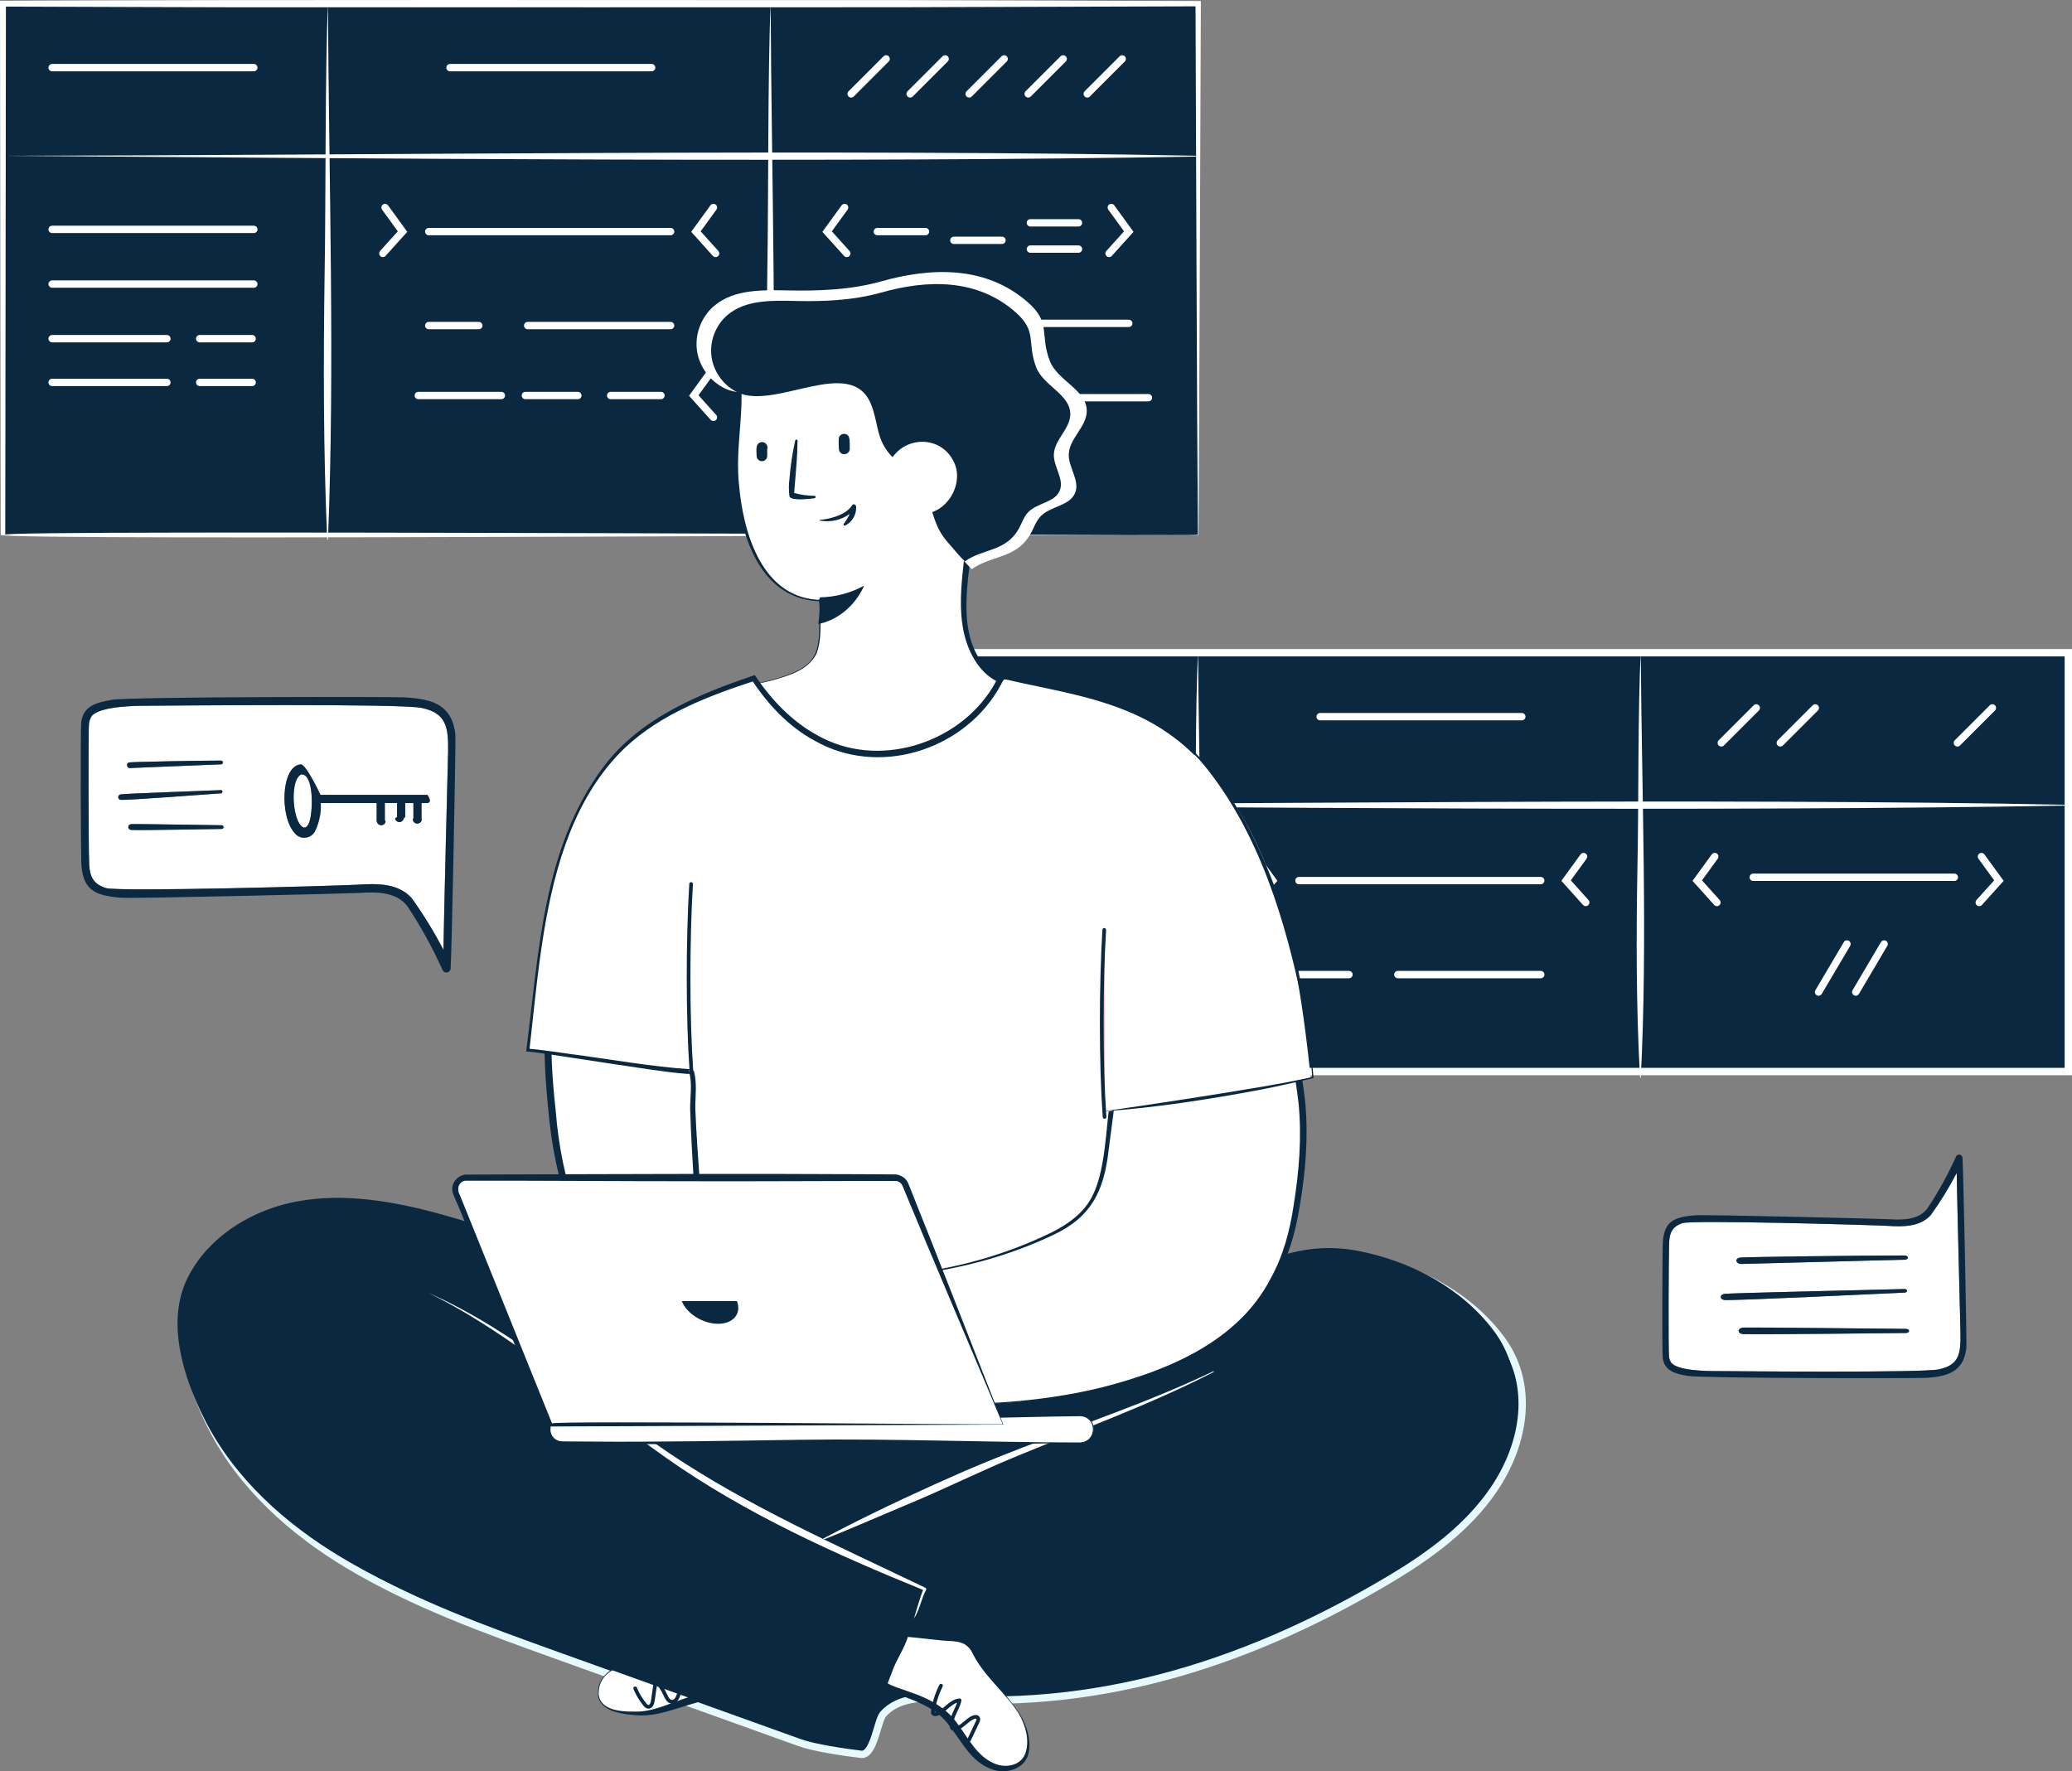 <?xml version="1.0" encoding="UTF-8"?>
<svg xmlns="http://www.w3.org/2000/svg" id="Layer_2" viewBox="0 0 562.8 481.16">
  <rect x="0" y="0" width="562.8" height="481.16" fill="#808080" stroke="none"/>
  <defs>
    <style>.cls-1{stroke:#fff;}.cls-1,.cls-2,.cls-3,.cls-4{fill:#0a2840;}.cls-1,.cls-5,.cls-6{stroke-linecap:round;}.cls-1,.cls-4{stroke-miterlimit:10;stroke-width:2px;}.cls-2,.cls-7,.cls-3{stroke-width:0px;}.cls-7{fill:#fff;}.cls-3{fill-rule:evenodd;}.cls-5{fill:#ee7273;}.cls-5,.cls-6{stroke:#0a2840;stroke-linejoin:round;}.cls-6{fill:none;}.cls-4{stroke:#e6f9fc;}</style>
  </defs>
  <g id="Layer_1-2">
    <rect class="cls-2" x=".8" y="1" width="324.65" height="144.29"></rect>
    <path class="cls-7" d="m325.52,145.36c-.62-.61-325.99,1.73-325.33-.07C.19,145.29,0,1,0,1c0,0,0-.8,0-.8,0,0,.8,0,.8,0C75.72-.13,168.95.06,244.29.03c0,0,81.16.25,81.16.25,0,0,.73,0,.73,0,0,0,0,.72,0,.72-.18,35.97-.37,108.4-.65,144.36h0Zm-.14-.14c-.3-35.96-.5-108.27-.65-144.22,0,0,.72.72.72.72s-81.16.25-81.16.25c-40.46.04-121.88.01-162.32.01-27.05.04-54.11-.13-81.16-.19l.8-.8s-.18,144.29-.18,144.29c-3.95-1.56,324.88.38,323.96-.07h0Z"></path>
    <path class="cls-7" d="m89.08,1c.22,47.22,1.92,98.6,0,145.62,0,0-.2,0-.2,0-1.07-24.27-1.04-48.54-.7-72.81.33-18.01.1-55.21.9-72.81h0Z"></path>
    <path class="cls-7" d="m209.32,1c.22,47.22,1.92,98.6,0,145.62,0,0-.2,0-.2,0-1.07-24.27-1.04-48.54-.7-72.81.33-18.01.1-55.21.9-72.81h0Z"></path>
    <path class="cls-7" d="m.8,42.32c95.81-.13,230.24-1.92,324.65,0,.12,0,.13.2,0,.2-93.69,1.72-230.22.51-324.65-.2h0Z"></path>
    <line class="cls-1" x1="14.16" y1="18.37" x2="68.94" y2="18.37"></line>
    <line class="cls-1" x1="122.23" y1="18.37" x2="177" y2="18.37"></line>
    <line class="cls-1" x1="14.16" y1="62.31" x2="68.94" y2="62.31"></line>
    <line class="cls-1" x1="14.16" y1="77.16" x2="68.94" y2="77.16"></line>
    <line class="cls-1" x1="14.16" y1="92" x2="45.33" y2="92"></line>
    <line class="cls-1" x1="54.24" y1="92" x2="68.49" y2="92"></line>
    <line class="cls-1" x1="14.16" y1="103.88" x2="45.33" y2="103.88"></line>
    <line class="cls-1" x1="54.24" y1="103.88" x2="68.49" y2="103.88"></line>
    <line class="cls-1" x1="116.46" y1="62.91" x2="182.15" y2="62.91"></line>
    <polyline class="cls-1" points="193.78 56.37 189.03 62.91 194.37 68.84"></polyline>
    <polyline class="cls-1" points="104.59 56.37 109.34 62.91 103.99 68.84"></polyline>
    <path class="cls-1" d="m143.33,88.44h38.82"></path>
    <path class="cls-1" d="m116.46,88.44h13.59"></path>
    <polyline class="cls-1" points="193.19 100.91 188.44 107.44 193.78 113.38"></polyline>
    <polyline class="cls-1" points="229.41 56.37 224.66 62.91 230 68.84"></polyline>
    <polyline class="cls-1" points="301.85 56.37 306.6 62.91 301.25 68.84"></polyline>
    <line class="cls-1" x1="113.62" y1="107.44" x2="136.18" y2="107.44"></line>
    <line class="cls-1" x1="142.71" y1="107.44" x2="156.96" y2="107.44"></line>
    <line class="cls-1" x1="165.87" y1="107.44" x2="179.53" y2="107.44"></line>
    <line class="cls-1" x1="238.31" y1="62.91" x2="251.38" y2="62.91"></line>
    <line class="cls-1" x1="259.09" y1="65.28" x2="272.16" y2="65.28"></line>
    <line class="cls-1" x1="251.97" y1="87.84" x2="306.6" y2="87.84"></line>
    <line class="cls-1" x1="226.44" y1="109.22" x2="257.31" y2="109.22"></line>
    <line class="cls-1" x1="266.22" y1="109.22" x2="281.66" y2="109.22"></line>
    <line class="cls-1" x1="289.97" y1="108.03" x2="311.94" y2="108.03"></line>
    <line class="cls-1" x1="279.88" y1="67.66" x2="292.94" y2="67.66"></line>
    <line class="cls-1" x1="279.88" y1="60.53" x2="292.94" y2="60.53"></line>
    <line class="cls-1" x1="234.16" y1="80.12" x2="226.44" y2="93.19"></line>
    <line class="cls-1" x1="244.25" y1="80.12" x2="236.53" y2="93.19"></line>
    <line class="cls-1" x1="240.69" y1="16" x2="231.19" y2="25.5"></line>
    <line class="cls-1" x1="256.72" y1="16" x2="247.22" y2="25.5"></line>
    <line class="cls-1" x1="272.75" y1="16" x2="263.25" y2="25.5"></line>
    <line class="cls-1" x1="288.78" y1="16" x2="279.28" y2="25.5"></line>
    <line class="cls-1" x1="304.82" y1="16" x2="295.32" y2="25.5"></line>
    <path class="cls-7" d="m531.49,318.61c-2.06,3.99-4.42,7.82-7.04,11.46-2.95,3.23-7.46,3.21-11.83,2.92-5.21-.27-52.83-1.61-55.58-.74-3.03.97-3.68,2.89-3.68,6.23-.1,1.58-.23,28.98,0,30.19.1.52.28,1.02.55,1.47,1.76,2.23,9.64,2.31,12.24,2.31,6.02.03,55.87.5,60.49-.47,5.5-1.15,5.99-4.18,5.88-9.99,0-.37-.94-36.92-1.02-43.37Zm-58.75,23c1.61-.17,33.01-.57,44.57-.57.24,0,.48.06.65.17.17.11.27.26.27.41s-.1.3-.27.41c-.17.11-.4.17-.65.17-3.05.03-43.21,1.15-44.37,1.15-1.56-.08-1.81-1.57-.2-1.74Zm-4.41,11.52c-.28-.06-.52-.17-.69-.31-.17-.15-.26-.33-.26-.51s.09-.36.26-.51c.17-.15.41-.26.69-.31.99-.25,42.09-1.12,49.03-1.34.18.02.35.08.47.17.12.09.18.21.18.32s-.07.23-.18.32c-.12.09-.29.15-.47.17-3.94.14-47.39,2.28-49.03,2Zm49.96,8.82c-.17.11-.39.17-.63.17-4.56.02-38.58.47-44,.31-.37,0-.73-.09-1-.26-.26-.17-.41-.4-.41-.63s.15-.47.41-.63c.26-.17.62-.26,1-.26,3.29-.09,37.76.31,44,.35.24,0,.46.06.63.17.17.11.26.25.26.4s-.09.29-.26.4Z"></path>
    <path class="cls-2" d="m532.84,313.96c-.15-.16-.34-.27-.56-.31-.22-.03-.44.01-.63.13-.19.12-.33.29-.4.5-2.16,4.79-4.69,9.4-7.59,13.79-2.23,3.23-6.57,3.41-10.56,3.12-2.5-.13-50.04-1.28-52.61-1.07-5.83.47-8.54,1.61-8.85,7.65-.08,1.53-.23,29.61,0,31.14.52,3.73,3.78,4.29,6.73,4.84,4.12.69,62.21.69,64.84.53,6.36-.37,10.14-1.97,10.9-8.07.15-1.21-.84-49.51-1.05-51.66,0-.22-.09-.43-.23-.6Zm-6.21,58.02c-4.62.97-54.46.5-60.49.47-2.6,0-10.48-.08-12.24-2.31-.27-.45-.45-.95-.55-1.47-.23-1.21-.1-28.6,0-30.19,0-3.34.65-5.26,3.68-6.23,2.74-.87,50.36.47,55.58.74,4.37.29,8.88.31,11.83-2.92,2.62-3.64,4.97-7.47,7.04-11.46.08,6.46,1.02,43,1.02,43.37.11,5.81-.37,8.85-5.88,9.99Z"></path>
    <path class="cls-2" d="m472.94,343.35c1.16,0,41.33-1.12,44.37-1.15.24,0,.48-.06.65-.17.17-.11.27-.26.27-.41s-.1-.3-.27-.41c-.17-.11-.4-.17-.65-.17-11.56,0-42.96.39-44.57.57-1.61.17-1.36,1.67.2,1.74Z"></path>
    <path class="cls-2" d="m517.83,350.96c.12-.09.18-.2.18-.32s-.07-.23-.18-.32c-.12-.09-.29-.15-.47-.17-6.93.22-48.04,1.08-49.03,1.34-.28.05-.52.16-.69.31-.17.15-.26.33-.26.51s.09.36.26.51c.17.15.41.26.69.31,1.63.28,45.09-1.85,49.03-2,.18-.02.35-.08.47-.17Z"></path>
    <path class="cls-2" d="m518.29,361.14c-.17-.11-.39-.17-.63-.17-6.24-.03-40.71-.44-44-.35-.37,0-.73.09-1,.26-.26.17-.41.4-.41.63s.15.47.41.63c.26.17.62.26,1,.26,5.42.16,39.45-.3,44-.31.24,0,.46-.06.63-.17.17-.11.26-.25.26-.4s-.09-.29-.26-.4Z"></path>
    <path class="cls-7" d="m81.81,210.38c-2.89,1.2-2.53,11.11-.13,13.82.89,1,1.56.76,2.22-.56,1.2-2.84,1.42-13.6-2.09-13.27Z"></path>
    <path class="cls-7" d="m114.46,192.29c-5.69-1.19-67.11-.62-74.53-.58-3.2,0-12.91.1-15.08,2.84-.33.56-.56,1.17-.68,1.81-.28,1.49-.12,35.24,0,37.19,0,4.12.8,6.48,4.53,7.68,3.38,1.07,62.06-.58,68.48-.91,5.39-.36,10.94-.38,14.58,3.6,3.23,4.49,6.13,9.21,8.67,14.12.1-7.96,1.25-52.99,1.25-53.44.14-7.16-.46-10.9-7.24-12.31Zm-79.35,14.82c.9-.15,18.45-.5,24.92-.5.14,0,.27.05.36.15.1.1.15.23.15.36s-.05.27-.15.36c-.1.1-.23.15-.36.15-1.7.03-24.15,1.01-24.8,1.01-.87-.07-1.01-1.38-.11-1.54Zm-2.46,10.15c-.15-.05-.29-.15-.39-.28-.1-.13-.15-.29-.15-.45s.05-.32.15-.45c.1-.13.23-.23.39-.28.55-.22,23.53-.98,27.41-1.18.1.02.19.07.26.15.07.08.1.18.1.28s-.04.2-.1.28c-.07.08-.16.13-.26.15-2.2.12-26.49,2.01-27.41,1.76Zm27.93,7.77c-.09.09-.22.15-.35.15-2.55.01-21.57.42-24.6.28-.21,0-.41-.08-.56-.23-.15-.15-.23-.35-.23-.56s.08-.41.23-.56c.15-.15.35-.23.56-.23,1.84-.08,21.11.28,24.6.3.13,0,.26.05.35.15.09.09.15.22.15.35s-.05.26-.15.35Zm55.51-6.88h-1.58v4.18c.09.18.08.35.03.52-.05.17-.14.33-.25.46-.12.13-.26.24-.42.31-.16.07-.34.11-.51.11s-.35-.04-.51-.11c-.16-.07-.31-.18-.42-.31-.12-.13-.2-.29-.25-.46-.05-.17-.07-.35.13-.52v-4.18h-2.22v3.82c-.34.17-.37.34-.43.5-.06.16-.15.31-.26.44-.12.13-.26.23-.41.3-.16.07-.32.11-.49.12-.17,0-.34-.05-.5-.13-.16-.07-.3-.18-.41-.31-.12-.13-.2-.28-.26-.44-.06-.16.55-.51.55-.51v-3.8h-3.33v4.65s.24.35.19.51c-.05.16-.14.32-.25.45-.11.13-.25.24-.41.31-.16.08-.33.12-.5.13-.34-.02-.67-.17-.9-.42-.23-.25-.36-.59-.35-.93v-4.69h-15.18c.14,2.5-.36,5.1-1.47,7.47-.24.54-.62,1-1.1,1.34-.48.34-1.04.55-1.63.6-.59.05-1.18-.05-1.71-.3-.53-.25-.99-.64-1.32-1.13-3.4-3.84-3.53-14.49-.22-17.53.52-.55,1.22-.88,1.98-.96,1.49-.13,5.38,8.29,5.38,8.29h29.04s1.56,1.96.02,2.22Z"></path>
    <path class="cls-2" d="m110.27,189.44c-3.24-.2-74.82-.2-79.9.66-3.64.68-7.66,1.37-8.29,5.97-.28,1.89-.1,36.48,0,38.37.38,7.44,3.72,8.85,10.9,9.43,3.16.26,61.74-1.15,64.82-1.31,4.91-.36,10.26-.14,13.01,3.84,3.56,5.4,6.69,11.08,9.35,16.99.09.26.26.48.49.62.23.14.51.2.77.16.27-.04.51-.18.69-.38.18-.2.28-.46.29-.74.26-2.65,1.47-62.15,1.29-63.65-.93-7.52-5.59-9.49-13.43-9.94Zm11.44,15.16c0,.46-1.15,45.49-1.25,53.44-2.54-4.91-5.44-9.63-8.67-14.12-3.64-3.98-9.19-3.96-14.58-3.6-6.42.34-65.1,1.99-68.48.91-3.74-1.19-4.53-3.56-4.53-7.68-.12-1.95-.28-35.7,0-37.19.12-.64.35-1.25.68-1.81,2.17-2.74,11.87-2.84,15.08-2.84,7.42-.04,68.84-.62,74.53.58,6.78,1.41,7.38,5.15,7.24,12.31Z"></path>
    <path class="cls-2" d="m35.23,208.64c.65,0,23.1-.98,24.8-1.01.14,0,.27-.05.36-.15.1-.1.15-.23.15-.36s-.05-.27-.15-.36c-.1-.1-.23-.15-.36-.15-6.46,0-24.02.35-24.92.5s-.76,1.47.11,1.54Z"></path>
    <path class="cls-2" d="m60.32,215.34c.07-.08.1-.18.1-.28s-.04-.2-.1-.28c-.07-.08-.16-.13-.26-.15-3.88.19-26.85.96-27.41,1.18-.15.05-.29.14-.39.28-.1.13-.15.29-.15.45s.05.32.15.45c.1.13.23.23.39.28.91.25,25.21-1.63,27.41-1.76.1-.02.19-.07.26-.15Z"></path>
    <path class="cls-2" d="m60.23,224.17c-3.49-.03-22.76-.39-24.6-.3-.21,0-.41.08-.56.23-.15.15-.23.35-.23.56s.08.41.23.56c.15.15.35.23.56.23,3.03.14,22.05-.26,24.6-.28.13,0,.26-.05.35-.15s.15-.22.15-.35-.05-.26-.15-.35c-.09-.09-.22-.15-.35-.15Z"></path>
    <path class="cls-2" d="m87.03,215.92s-3.89-8.42-5.38-8.29c-.75.07-1.45.41-1.98.96-3.31,3.04-3.18,13.69.22,17.53.33.49.79.87,1.32,1.13.53.25,1.12.36,1.71.3.59-.05,1.15-.26,1.63-.6.48-.34.86-.8,1.1-1.34,1.1-2.37,1.61-4.97,1.47-7.47h15.18v4.69c-.01.34.11.68.35.93.23.25.56.41.9.42.17,0,.34-.05.5-.13.16-.08.3-.18.41-.31.11-.13.2-.28.25-.45.05-.17-.19-.51-.19-.51v-4.65h3.33v3.8s-.6.34-.55.51c.06.16.15.31.26.44.12.13.26.23.41.31.16.07.33.12.5.13.17,0,.34-.05.49-.12.16-.07.3-.17.41-.3.12-.13.21-.27.26-.44.06-.16.08-.33.43-.5v-3.82h2.22v4.18c-.2.18-.19.35-.13.52.05.17.14.33.25.46.12.13.26.24.42.31.16.07.34.11.51.11s.35-.04.51-.11c.16-.07.31-.18.42-.31.12-.13.2-.29.25-.46.05-.17.07-.35-.03-.52v-4.18h1.58c1.53-.27-.02-2.22-.02-2.22h-29.04Zm-3.13,7.73c-.67,1.31-1.33,1.56-2.22.56-2.4-2.71-2.76-12.62.13-13.82,3.51-.33,3.29,10.42,2.09,13.27Z"></path>
    <rect class="cls-1" x="237.15" y="177.31" width="324.65" height="113.77"></rect>
    <path class="cls-7" d="m325.43,177.31c.22,37.42,1.92,78.15,0,115.41,0,0-.2,0-.2,0-1.07-19.23-1.04-38.46-.7-57.71.33-14.24.1-43.87.9-57.71h0Z"></path>
    <path class="cls-7" d="m445.67,177.31c.22,37.42,1.92,78.15,0,115.41,0,0-.2,0-.2,0-1.07-19.23-1.04-38.46-.7-57.71.33-14.24.1-43.87.9-57.71h0Z"></path>
    <path class="cls-7" d="m237.15,218.62c95.81-.13,230.24-1.92,324.65,0,.13,0,.13.2,0,.2-93.69,1.72-230.22.51-324.65-.2h0Z"></path>
    <line class="cls-1" x1="250.51" y1="194.68" x2="305.29" y2="194.68"></line>
    <line class="cls-1" x1="358.58" y1="194.68" x2="413.36" y2="194.68"></line>
    <line class="cls-1" x1="250.51" y1="238.62" x2="305.29" y2="238.62"></line>
    <line class="cls-1" x1="250.51" y1="253.46" x2="305.29" y2="253.46"></line>
    <line class="cls-1" x1="250.51" y1="268.3" x2="281.69" y2="268.3"></line>
    <line class="cls-1" x1="290.59" y1="268.3" x2="304.84" y2="268.3"></line>
    <line class="cls-1" x1="250.51" y1="280.18" x2="281.69" y2="280.18"></line>
    <line class="cls-1" x1="290.59" y1="280.18" x2="304.84" y2="280.18"></line>
    <line class="cls-1" x1="352.82" y1="239.21" x2="418.5" y2="239.21"></line>
    <polyline class="cls-1" points="430.13 232.68 425.38 239.21 430.72 245.15"></polyline>
    <polyline class="cls-1" points="340.94 232.68 345.69 239.21 340.35 245.15"></polyline>
    <path class="cls-1" d="m379.68,264.74h38.82"></path>
    <path class="cls-1" d="m352.82,264.74h13.59"></path>
    <polyline class="cls-1" points="465.76 232.68 461.01 239.21 466.35 245.15"></polyline>
    <polyline class="cls-1" points="538.2 232.68 542.95 239.21 537.6 245.15"></polyline>
    <line class="cls-1" x1="476.21" y1="238.31" x2="530.84" y2="238.31"></line>
    <line class="cls-1" x1="501.68" y1="256.43" x2="493.96" y2="269.49"></line>
    <line class="cls-1" x1="511.77" y1="256.43" x2="504.06" y2="269.49"></line>
    <line class="cls-1" x1="477.04" y1="192.3" x2="467.54" y2="201.8"></line>
    <line class="cls-1" x1="493.07" y1="192.3" x2="483.57" y2="201.8"></line>
    <line class="cls-1" x1="541.17" y1="192.3" x2="531.67" y2="201.8"></line>
    <path class="cls-4" d="m58.12,341.53c6.28-6.92,15.23-11.4,24.4-13.11,12.87-2.4,26.17-.07,38.8,3.38,26.76,7.33,51.85,19.68,78.75,26.55,11.93,3.05,19.7,1.92,31.36.98,14.78-1.19,29.95.26,44.82-.61,13.9-.82,28.94-1.89,41.93,1.92,1.72-1.12,3.43-2.24,5.13-3.36,14.53-9.48,29.01-18.93,47.24-15.47,14.33,2.72,28.15,9.94,37.02,21.67,9.43,12.46,6.6,28.74-1.85,41.16-7,10.29-17.33,17.86-28.04,24.25-36.94,22.04-77.28,35.54-120.87,32.53-5.83-.4-12.71-.47-16.91,4.19-1.58,1.75-2.5,11.35-6,10.94-4.32-.51-12.63-1.71-16.71-3.18-22.03-7.91-44.05-15.83-66.08-23.74-19.35-6.95-38.84-13.97-56.48-24.52-15.25-9.12-29.06-21.46-37.16-37.45-5.84-11.53-10.63-26.71-4.53-38.69,1.39-2.73,3.14-5.23,5.17-7.46Z"></path>
    <path class="cls-7" d="m206.95,336.36c6.29,7.01,13.74,13.51,21.73,18.53,4.67,2.94,9.68,5.28,14.55,7.86.11.14.23.26.34.4,1.56,2.01,3.1,4.42,2.61,6.91-.59,2.97-3.8,4.65-6.77,5.29-7.88,1.69-19.61.76-27.41-1.17-16.28-4.03-32.24-11.06-43.56-23.75-11.5-12.89-16.6-29.81-18.29-46.63-1.77-17.65-2.89-33.66,4.05-50.63,2.03-4.97,4.65-9.85,8.69-13.41s9.72-5.61,14.94-4.25c4.74,1.24,8.46,5.11,10.49,9.55,2.03,4.44,2.57,9.4,2.68,14.27.31,12.88-.08,21.49.98,34.43,1.21,14.74,5.2,31.71,14.97,42.58Z"></path>
    <path class="cls-2" d="m206.95,336.36c7.59,8.35,16.37,15.71,26.31,21.08,3.32,1.81,6.75,3.44,10.08,5.23,7.04,8.07.98,12.92-7.83,13.55-19.99,1.99-44.19-5.79-60-18.08-11.41-8.81-18.94-21.81-22.81-35.54-1.95-6.87-3.13-13.95-3.76-21.02-1.6-15.83-2.09-32.46,4.01-47.49,3.1-8.28,8.56-17.02,17.75-19.18,12.38-2.89,19.91,8.95,20.46,19.91.75,13.92-.32,28.54,1.29,42.4,1.59,13.88,5.15,28.36,14.5,39.15h0Zm0,0c-14.13-16.48-15.43-39.55-15.99-60.3,0,0-.18-10.6-.18-10.6-.18-6.94.03-14.25-3.12-20.6-5.32-10.83-17.1-11.94-25.34-3.52-2.41,2.45-4.24,5.43-5.75,8.55-7.84,15.98-7.6,34.17-5.66,51.5,3.17,40.71,23.93,63.84,63.54,72.9,7.19,1.46,25.46,3.74,30.52-2.14,2.52-2.95.28-6.81-1.86-9.31-6.42-3.33-13.52-6.79-19.49-11.29-6.09-4.45-11.66-9.58-16.68-15.19h0Z"></path>
    <path class="cls-7" d="m202.15,205.04c-2.92-3.71-7.27-13.2-2.5-17.24.72-.61,1.65-.94,2.55-1.21,2.92-.88,5.96-1.34,8.88-2.23,4.47-1.36,10.01-3.41,11.08-8.37.91-4.22.28-8.6.86-12.85-15.25-.36-20.42-15.1-22.36-27.91-1.04-6.84-.84-13.07-.2-19.82.73-7.76-.35-15.31,1.15-23.14.2-1.02.45-2.12,1.23-2.81.79-.7,1.91-.83,2.96-.92,9.63-.81,19.37-1.12,28.9.42,8.12,1.31,22.23,4.15,25.7,12.74,4.2,10.41,4.72,21.85,4.08,32.91-.51,8.81-2.15,17.51-2.64,26.31-.33,5.92.18,12.82,3.4,17.99,1.47,2.35,3.29,4.35,5.79,5.64,3.19,1.63,5.43-.05,7.91,2.82,2.21,2.56,3.7,6.85,2.97,10.19-.75,3.45-3.62,5.99-6.45,8.11-7.76,5.82-16.44,10.42-25.61,13.57-4.01,1.38-8.18,2.49-12.42,2.41-5.63-.1-10.99-2.27-16.18-4.45-5.69-2.38-11.47-4.88-16.08-8.97-1.1-.97-2.12-2.05-3.03-3.22Z"></path>
    <path class="cls-2" d="m202.15,205.04c-3.06-4.2-6.94-12.18-2.99-16.81.79-.98,2.02-1.4,3.17-1.74,2.34-.7,4.74-1.14,7.09-1.75,15.26-4.16,12.51-8.32,13.42-21.62,0,0,.18.21.18.21-3.63-.04-7.3-1.02-10.34-3.06-6.18-4.1-9.31-11.31-11.1-18.25-1.82-7.02-2.49-14.34-2.08-21.58.17-3.6.62-7.15.58-10.76.02-5.39-.27-10.9.55-16.29.25-1.39.36-3.02,1.38-4.22,1.03-1.25,2.96-1.39,4.3-1.49,0,0,2.7-.22,2.7-.22,9.03-.67,18.19-.74,27.15.82,7.19,1.28,14.58,2.84,20.62,7.32,1.87,1.44,3.51,3.4,4.47,5.62,3.28,8.08,4.35,16.91,4.36,25.51.04,7.24-.74,14.49-1.67,21.65-1.23,11.55-4.42,26.57,5.98,34.84,1.43,1.05,2.95,1.59,4.74,1.69,1.85,0,3.95.97,5,2.56,3.48,4.51,4.16,11.21-.27,15.34-8.01,7.32-17.95,12.37-28.07,16.1-6.72,2.57-14.19,3.99-21.2,1.7-3.47-1-6.79-2.43-10.11-3.83-6.56-2.8-13.38-5.99-17.88-11.74h0Zm0,0c4.53,5.72,11.36,8.86,17.93,11.62,3.32,1.39,6.65,2.79,10.11,3.77,7,2.23,14.36.79,21.04-1.81,9.97-3.84,19.77-9.01,27.6-16.35,2.52-2.54,3.48-6.12,2.37-9.55-.73-2.35-1.97-4.99-4.18-6.21-1.58-.73-3.53-.35-5.23-1.01-2.69-.98-4.84-3.02-6.45-5.3-6.39-9.42-4.14-21.45-3.08-32.04,1.89-15.67,3.28-32.56-3.37-47.28-4.74-7.33-14.96-9.18-23.03-10.78-8.81-1.58-17.81-1.56-26.72-.95,0,0-2.69.19-2.69.19-1.62.13-3.16.08-3.73,1.79-1.58,6.01-1.17,12.35-1.32,18.56-.22,7.17-1.43,14.35-.71,21.53,1.08,13.38,6.25,31.65,22.55,31.74-.82,4.83.33,10.03-1.51,14.69-2.32,4.55-7.74,5.94-12.27,7.25-2.36.6-4.76,1.02-7.09,1.7-2.42.48-4.35,2.42-4.67,4.9-.58,4.85,1.7,9.66,4.45,13.53h0Z"></path>
    <path class="cls-7" d="m343.83,250.43c-1.77-21.73-11.55-43.97-31.45-54.84-12.16-6.64-25.36-8.59-38.65-11.7-.39-.09-.81-.18-1.18-.05-.52.18-.81.72-1.06,1.2-6.35,12.2-20.07,20.22-33.88,19.79-14.35-.45-25.31-9.17-32.86-20.59-9.78,3.24-19.52,6.97-28.07,12.7-27.91,18.7-29.69,58.1-33.3,88.3,3.77.12,44.66,6.88,44.42,5.68,1.22,6.03.14,5.09.38,11.11.45,11.1,1.28,22.19,2.27,33.26,1.13,12.59,3.08,24.97,5.9,37.22,28.7,9.51,61.46,7.19,92.24,4.43,8.78-.79,17.88-1.68,25.47-6.13,21.35-12.53,22.26-49.55,25.31-71.1,2.36-16.67,5.84-32.27,4.45-49.29Z"></path>
    <path class="cls-2" d="m343.73,250.44c-1.69-19.52-9.82-39.73-26.34-51.19-9.76-6.91-21.55-9.85-33.12-12.29-1.98-.45-6.86-1.41-8.75-1.87-.61-.1-2.18-.57-2.64-.53-.53.18-.87,1.31-1.25,1.84,0,0-.75,1.33-.75,1.33-10.05,16.38-32.47,23.15-49.44,13.57-7.21-3.85-12.88-9.96-17.28-16.65l.83.29c-12.6,4.12-25.38,8.98-35.18,18.14-13.7,13.09-19.13,32.15-22.11,50.35-1.73,10.56-2.7,21.22-3.91,31.87,0,0-.38-.45-.38-.45,3.8.33,7.45.92,11.17,1.42,10.08,1.3,23.09,3.61,32.88,4.17-.04.01-.33.2-.27.61,0,0,1.25-.25,1.25-.25.96,3.32.4,6.92.42,10.33.13,3.39.33,6.83.55,10.24,1.35,20.45,3.15,40.95,7.92,60.92,0,0-.64-.7-.64-.7,9.72,3.1,19.82,5.03,30.02,5.88,10.2.92,20.48.99,30.72.6,10.26-.36,20.51-1.22,30.76-2.12,16.63-1.25,29.76-3.85,38.19-19.81,9.62-18.36,9.94-39.65,13.21-59.74,2.45-15.2,5.39-30.53,4.18-45.98h0Zm.2-.02c1.43,14.91-1.67,31.31-3.78,46.09-2.97,20.26-2.83,41.77-12.34,60.43-8.61,16.63-22.14,19.78-39.47,21.04-10.26.91-20.54,1.8-30.86,2.18-20.8.86-42.04-.25-61.95-6.89-4.81-20.27-6.51-41.06-7.63-61.81-.18-3.43-.34-6.84-.44-10.29-.01-3.44.63-6.7-.29-10.11,0,0,1.25-.25,1.25-.25.08.47-.27.71-.36.75-.56.25-1.08.13-1.65.13-3.29-.23-6.54-.72-9.8-1.16-5.5-.82-16.69-2.47-22.19-3.34-3.83-.56-7.7-1.23-11.5-1.58,0,0,.05-.4.05-.4,3.37-26.14,4.42-54.8,20.82-76.73,9.92-13.36,25.98-19.97,41.23-25.09,4.44,6.67,10.13,12.68,17.18,16.44,16.04,9.05,37.73,2.47,47.3-12.93,0,0,.73-1.26.73-1.26.25-.44.47-.8.74-1.3.31-.57.92-1.23,1.67-1.3.4-.05.73,0,1.01.06,3,.69,7.87,1.81,10.91,2.5,13.52,3,27.54,7.15,37.94,16.79,13.31,12.28,19.97,30.29,21.41,48.05h0Z"></path>
    <path class="cls-7" d="m162.52,460.46c-.28-2.3,1.03-4.93,3-6.39,2.72-2.02,6.22-2.54,9.45-3.57,3.63-1.16,6.99-3.01,10.47-4.55,3.48-1.54,7.2-2.8,11.01-2.66,3.81.14,7.73,1.89,9.63,5.19,1.6,2.77,1.25,6.2-.61,8.73-1.9,2.57-4.13,2.01-7.1,2.34-5.34.59-10.48,2.18-15.53,3.93-5.41,1.88-9.31,2.64-15.06,1.38-1.53-.34-3.11-.83-4.17-1.99-.63-.69-.98-1.53-1.09-2.41Z"></path>
    <path class="cls-2" d="m162.42,460.47c-.4-8.14,9.34-8.75,14.9-11.23,6.2-2.67,12.02-6.71,19.14-6.6,4.69.11,9.81,2.67,11.16,7.52.94,3.58-.44,8.11-4.04,9.68-1.27.48-2.5.49-3.6.58-4.35.3-8.69,1.42-12.89,2.69-4.28,1.28-8.68,2.99-13.27,2.89-3.84-.26-10.85-.73-11.4-5.53h0Zm.2-.02c.76,4.74,7.48,4.55,11.17,4.48,4.4-.31,8.37-2.33,12.7-3.72,4.31-1.39,8.75-2.55,13.39-2.76,1.13-.04,2.19-.06,3.03-.36,2.68-1.11,3.83-4.81,3.16-7.52-1.04-4.13-5.59-6.46-9.66-6.62-6.66-.29-12.7,3.67-18.81,5.99-5.65,2.22-15.32,2.31-14.98,10.51h0Z"></path>
    <path class="cls-6" d="m172.53,458.63c.65,1.58,1.54,3.07,2.63,4.39.24.29.53.59.9.63.78.08,1.16-.91,1.27-1.69.26-1.82.52-3.64.79-5.45,1.06,1.12,1.93,2.41,2.56,3.82.38.84.85,1.87,1.77,1.94,1.12.1,1.73-1.26,1.99-2.35.48-1.97.96-3.95,1.44-5.92"></path>
    <path class="cls-2" d="m56.24,339.48c6.28-6.92,15.23-11.4,24.4-13.11,12.87-2.4,26.17-.07,38.8,3.38,26.76,7.33,51.85,19.68,78.75,26.55,11.93,3.05,19.7,1.92,31.36.98,14.78-1.19,29.95.26,44.82-.61,13.9-.82,28.94-1.89,41.93,1.92,1.72-1.12,3.43-2.24,5.13-3.36,14.53-9.48,29.01-18.93,47.24-15.47,14.33,2.72,28.15,9.94,37.02,21.67,9.43,12.46,6.6,28.74-1.85,41.16-7,10.29-17.33,17.86-28.04,24.25-36.94,22.04-77.28,35.54-120.87,32.53-5.83-.4-12.71-.47-16.91,4.19-1.58,1.75-2.5,11.35-6,10.94-4.32-.51-12.63-1.71-16.71-3.18-22.03-7.91-44.05-15.83-66.08-23.74-19.35-6.95-38.84-13.97-56.48-24.52-15.25-9.12-29.06-21.46-37.16-37.45-5.84-11.53-10.63-26.71-4.53-38.69,1.39-2.73,3.14-5.23,5.17-7.46Z"></path>
    <path class="cls-7" d="m329.66,372.69c-17.2,8.86-35.48,15.43-53.33,22.81-8.93,3.66-17.59,7.92-26.48,11.74-4.34,1.84-15.8,6.71-20.02,8.49-8.65,3.58-9.27,3.72-.39-.83,10.54-5.38,21.98-10.68,32.83-15.41,13.34-5.73,27.05-10.56,40.59-15.76,9.03-3.42,17.99-7.06,26.71-11.23.11-.06.21.12.09.18h0Z"></path>
    <path class="cls-7" d="m276.81,465.47c-3.42-5.38-8.72-9.66-11.67-15.22-.63-1.18-1.19-2.43-2.12-3.38-1.67-1.71-4.89-1.48-7.13-1.75-3.05-.36-6.11-.72-9.16-1.08-.2-.02-.42-.05-.6.04,0,0,0,0-.01.01-.64,2.37-2.06,4.55-3.16,6.71-.65,1.28-2.54,6.05-2.8,6.81,1.25.94,3.97,1.81,5.69,2.45,3.66,1.37,7.42,2.79,10.34,5.39,2.16,1.92,3.74,4.38,5.38,6.76,1.64,2.38,3.39,4.75,5.78,6.38,2.38,1.63,5.52,2.41,8.21,1.35,5.81-2.31,3.78-10.49,1.26-14.46Z"></path>
    <path class="cls-2" d="m276.73,465.52c-3.62-5.74-9.24-9.97-12.38-16.06-1.69-3.8-4.54-3.59-8.21-3.8-2.65-.26-7.2-.82-9.74-1.02,0,0,.33-.39.33-.39-1.1,3.77-3.33,6.57-4.53,10.19-.44,1.13-.91,2.31-1.3,3.42,0,0-.27-.87-.27-.87,1.59,1.09,4.9,2,6.78,2.73,4.83,1.61,9.82,4.28,12.73,8.62,2.91,3.89,5.19,8.59,9.71,10.6,3.1,1.49,7.51.8,8.71-2.78,1.15-3.52-.02-7.5-1.83-10.64h0Zm.17-.11c1.96,3.23,3.31,7.19,2.44,10.99-1.04,4.29-6.4,5.7-10.11,4.14-2.6-.92-4.67-2.82-6.31-4.81-3.28-4.04-5.4-8.65-9.52-11.18-2.91-1.93-6.81-3.28-10.13-4.56-1.34-.52-2.79-1.11-4.05-2.1,0,0,.2-.53.2-.53.93-2.39,1.81-4.59,2.92-6.91,1.22-2.32,2.62-4.42,3.25-6.8.67-.4,1.24-.2,1.84-.14,0,0,1.26.16,1.26.16,1.58.2,5.9.76,7.54.97,1.63.17,3.39.17,5.1.75,1.78.51,2.89,2.19,3.62,3.76,2.8,6.21,8.29,10.61,11.94,16.28h0Z"></path>
    <path class="cls-7" d="m215.66,378.39c-1.6-.8-2.81-2.23-3.76-4.93-1.59-4.52-.66-9.88,1.9-13.87,3.6-5.6,9.89-9.01,16.34-10.78,6.44-1.77,13.18-2.13,19.81-3.02,11.22-1.51,22.23-4.59,32.61-9.12,4.96-2.17,9.95-4.81,13.14-9.17,3.52-4.8,4.35-10.98,5.07-16.87,1.08-8.78,2.16-17.56,3.24-26.34.94-7.63,1.94-15.47,5.67-22.2,3.73-6.73,10.89-12.17,18.59-11.56,6.57.52,12.17,5.32,15.41,11.04,5.26,9.3,7.84,23.41,9.45,33.93,1.81,11.83.63,23.92-1.54,35.62-2.82,15.21-11.31,28.17-25.03,35.78-30.71,17.04-69.91,15.93-103.84,12.79-2.95-.27-5.24-.39-7.04-1.3Z"></path>
    <path class="cls-2" d="m215.66,378.39c-6.17-3.73-5.39-13.79-1.73-19.09,3.96-5.97,10.8-9.29,17.58-10.96,4.58-1.13,9.27-1.61,13.93-2.15,13.98-1.49,27.75-5.3,40.37-11.49,4.12-2.1,8.07-4.87,10.38-8.86,4.16-6.99,4.13-19.32,5.37-27.26,1.6-10.96,1.68-24.58,6.29-34.8,3.82-8.78,13.47-16.37,23.42-13.67,12.4,3.49,16.85,17.22,19.6,28.41,1.62,6.93,2.88,13.87,3.66,20.95.88,9.45.08,18.98-1.52,28.3-1.13,7.01-3.12,14.02-6.67,20.21-17.6,32-70.18,34.98-102.71,33.28-4.69-.23-9.38-.57-14.06-.95,0,0-7.02-.63-7.02-.63-2.32-.25-4.75-.27-6.89-1.3h0Zm0,0c2.14,1.02,4.57,1.02,6.89,1.26,0,0,7.02.59,7.02.59,4.68.36,9.37.67,14.07.87,18.72.82,37.71.23,55.96-4.31,17.72-4.55,36.71-12.42,45.53-29.49,3.38-6.08,5.23-12.96,6.24-19.81,1.48-9.2,2.27-18.56,1.34-27.85-.8-6.93-2.1-13.89-3.72-20.66-2.75-10.53-6.59-23.62-18.21-27.05-6.65-1.88-13.54,1.71-17.74,6.82-5.98,7.2-7.11,16.97-8.32,26.01,0,0-1.81,13.98-1.81,13.98l-1.82,13.98c-1.26,10.78-4.69,17.91-14.92,22.69-12.77,6.08-26.66,9.66-40.7,11.06-4.67.52-9.35.98-13.92,2.08-6.76,1.62-13.57,4.89-17.54,10.8-3.7,5.33-4.49,15.22,1.64,19.02h0Z"></path>
    <path class="cls-7" d="m226.51,78.61c-4.02.32-8.07.37-12.1.29-7.06-.13-14.87-.41-20.3,4.08-3.53,2.92-5.41,7.67-4.81,12.17.6,4.49,3.66,8.58,7.83,10.47,11.14,5.04,33.29-10.96,39.18,3.21,2.31,5.57,1.43,10.3,5.95,15.04,3.64,3.82,8.46,5.3,10.38,10.73,1.5,4.23,2.17,8.87,4.84,12.63.68.96,1.47,1.85,2.25,2.74,1.39,1.58,2.72,3.17,4.22,4.63,5.49-3.88,12.39-2.77,16.18-9.97.79-1.5,1.35-3.15,2.53-4.38,2.64-2.75,7.82-2.79,9.33-6.27,1.46-3.36-1.82-6.95-1.69-10.6.15-4.28,4.87-7.45,4.89-11.72.02-5.78-7.99-8.24-10.05-13.64-2.77-7.26.42-10.3-5.9-15.86-11.31-9.95-26.05-9.61-39.78-5.75-4.22,1.19-8.56,1.86-12.94,2.21Z"></path>
    <path class="cls-2" d="m227.46,81.51c-3.7.29-7.42.33-11.13.25-6.5-.14-13.69-.41-18.67,3.76-3.25,2.72-4.97,7.15-4.4,11.34.56,4.2,3.38,8.02,7.23,9.79,10.27,4.73,30.62-10.15,36.06,3.08,2.14,5.21,1.34,9.61,5.5,14.05,3.36,3.57,7.8,4.96,9.57,10.03,1.39,3.95,2.02,8.28,4.48,11.8.63.9,1.35,1.73,2.07,2.56,1.28,1.48,2.51,2.96,3.9,4.33,5.05-3.61,11.39-2.56,14.87-9.27.72-1.39,1.24-2.94,2.32-4.08,2.43-2.56,7.19-2.59,8.57-5.83,1.33-3.13-1.69-6.49-1.58-9.89.13-3.99,4.46-6.94,4.47-10.93,0-5.39-7.37-7.71-9.28-12.75-2.57-6.78.36-9.62-5.46-14.82-10.43-9.31-24-9.02-36.62-5.46-3.88,1.1-7.87,1.72-11.9,2.03Z"></path>
    <path class="cls-7" d="m116.28,351.17c24.21,10.63,43.84,28.95,65.52,43.59,21.82,14.63,45.94,25.2,69.57,36.56.2.08.3.33.2.52-1.32,2.41-1.8,5.56-3.32,7.82.8-2.61,1.57-5.46,2.6-8.15,0,0,.2.52.2.52-24.34-9.91-48.53-20.82-70.12-36.01-21.31-15.07-41.55-33.6-64.65-44.85h0Z"></path>
    <path class="cls-7" d="m247.2,139.36c9.14,2.27,14.83-7.31,12.05-13.55-3.87-8.69-16.13-7.25-18.37,1.89"></path>
    <path class="cls-7" d="m293.49,303.9c6.65-2.03,13.56-3.15,20.44-4.11,7.3-1.02,14.57-2.02,21.83-3.31,6.76-1.2,13.52-2.42,20.28-3.65-.6-5.64-1.26-11.27-2.05-16.89-3.7-26.39-10.62-51.95-29.46-70.89l-34.15,31.18c3.54,14.05,3.12,54.44,3.11,67.66Z"></path>
    <path class="cls-7" d="m293.3,391.94h-140.58c-2.06,0-3.73-1.66-3.73-3.71h0c0-2.05,1.67-3.71,3.73-3.71h140.58c2.06,0,3.73,1.66,3.73,3.71h0c0,2.05-1.67,3.71-3.73,3.71Z"></path>
    <path class="cls-2" d="m293.3,392.04c-25.38.02-50.75,1.1-76.13.73-18.25-.26-38.94-.65-57.09-.48-1.22,0-5.87.03-7.14.05-5.64.15-5.96-8.1-.22-8.36,45.88-.69,92.08-.76,137.98.35,0,0,2.38.03,2.38.03,5.16-.07,5.51,7.49.22,7.69h0Zm0-.2c4.83-.17,4.74-7.27-.22-7.14-1.41.01-5.65.08-7.14.1-44.32,1.1-88.93.89-133.22.27-4.38.1-4.27,6.52.22,6.47,1.38.03,5.67.04,7.14.05,18.12.17,38.87-.22,57.09-.48,25.38-.37,50.75.71,76.13.73h0Z"></path>
    <path class="cls-7" d="m272.44,386.92h-123.03l-25.56-62.76c-.83-2.04.68-4.28,2.9-4.28h116.29c1.27,0,2.42.77,2.9,1.94l26.51,65.1Z"></path>
    <path class="cls-2" d="m272.53,386.97c-.39,0-123.15.53-123.5.53-.35.02-24.94-61.34-25.24-61.44-.2-.6-.6-1.33-.79-1.99-.82-2.59,1.52-5.29,4.19-5,0,0,8.25-.03,8.25-.03,30.26-.11,68.79-.25,99.05-.07,0,0,8.25.05,8.25.05,1.64-.14,3.52,1.01,4.03,2.61,8.79,21.85,17.28,43.93,25.75,65.35h0Zm-.17-.11c-9.16-21.89-18.31-43.15-27.16-64.6-.28-.77-.88-1.26-1.63-1.45-15.21-.04-43.11.15-58.6.06-15.63.02-43.28-.2-58.65-.13-1.75.34-2.34,2.27-1.46,3.77,0,0,.39.96.39.96l24.71,61.23c-3.01-.92,123.05.42,122.41.16h0Z"></path>
    <path class="cls-2" d="m185.2,353.44c1.31,3.4,5.72,6.16,9.85,6.16s6.43-2.76,5.12-6.16"></path>
    <path class="cls-6" d="m187.8,290.93c-1.04-14.69-.98-36.1-.08-50.8"></path>
    <path class="cls-5" d="m300.02,303.4c-1.04-14.69-.98-36.1-.08-50.8"></path>
    <path class="cls-2" d="m299.56,301.9c13.33-1.89,29.56-4.38,42.83-6.63,4.74-.82,9.49-1.65,14.18-2.73,0,0-.14.18-.14.18-.48-7.96-1.77-15.85-3.38-23.65-5.03-23.12-12.8-46.75-28.9-64.63,11.33,10.84,18.75,26.26,23.73,41.24,4.93,15.23,7.6,31.1,8.91,47.03,0,.09-.05.16-.14.18-4.69,1.1-9.4,2.16-14.13,3.09-14.1,2.67-28.93,4.95-42.96,5.93h0Z"></path>
    <path class="cls-2" d="m222.75,162.26l-.32.77c.32,2.17.16,4.34-.18,6.5.54-.14,1.08-.26,1.61-.43,4.83-1.49,8.84-5.41,10.86-10.02-3.65,2.01-7.8,3.11-11.97,3.18Z"></path>
    <path class="cls-6" d="m255.6,457.91c-1.09,2.15-1.83,4.48-2.2,6.86-.03.22-.06.46.06.65.22.34.73.28,1.11.13,2.22-.91,3.68-3.5,6.08-3.67-.48,2.42-2.45,4.53-2.2,6.99.02.23.07.47.24.63.25.24.64.2.97.1,1.8-.54,2.95-2.35,4.68-3.09.44-.19,1.06-.25,1.31.16.2.32.04.74-.12,1.08-.77,1.62-1.54,3.25-2.31,4.87"></path>
    <path class="cls-3" d="m206.92,125.29c.2,0,.39-.04.58-.11.18-.08.35-.19.49-.33.14-.14.24-.31.31-.5s.1-.38.09-.58v-1.7c.1-.28.11-.58.04-.87-.08-.29-.23-.54-.46-.74-.22-.2-.5-.32-.79-.36-.29-.04-.59.01-.85.15-.96.51-.92,1.35-.82,3.65.02.37.18.72.44.97.26.26.61.4.98.41Z"></path>
    <path class="cls-3" d="m229.35,123.38c.39,0,.76-.16,1.03-.43.27-.27.43-.64.44-1.03,0-2.75,0-3.71-1.17-4.02-.19-.05-.38-.06-.57-.04-.19.02-.37.09-.54.18-.17.1-.31.22-.43.38-.12.15-.2.33-.25.51-.09.99-.09,1.99,0,2.99,0,.2.04.39.11.57.08.18.19.34.33.48.14.14.31.24.49.32.18.07.38.1.57.1Z"></path>
    <path class="cls-3" d="m221.29,135.32c.07-.02.14-.06.18-.12.05-.06.07-.13.07-.2s-.03-.15-.07-.2c-.04-.06-.11-.1-.18-.12-1.89,0-3.76-.26-5.58-.76.62-7.57.84-9.37.92-14.26-.02-.07-.06-.14-.12-.18s-.13-.07-.2-.07-.15.02-.2.07-.1.11-.12.18c-.76,3.42-1.28,6.89-1.56,10.38-.21,1.61-.21,3.23,0,4.84.6,1.23,5.42.66,6.87.45Z"></path>
    <path class="cls-2" d="m231.46,137.25c-1.9,3.02-7.18,3.89-8.75,3.95,0,0-.15.21,0,.21,1.4.27,2.84.24,4.23-.07,1.39-.31,2.7-.9,3.86-1.74-.45.96-.99,1.87-1.63,2.72-.04.05-.06.12-.06.18,0,.06.03.13.07.18.04.05.1.09.16.1.06.02.13.01.19-.01.94-.45,1.73-1.17,2.26-2.07.54-.9.8-1.93.75-2.97.12-.57-.78-1.06-1.09-.48Z"></path>
  </g>
</svg>
